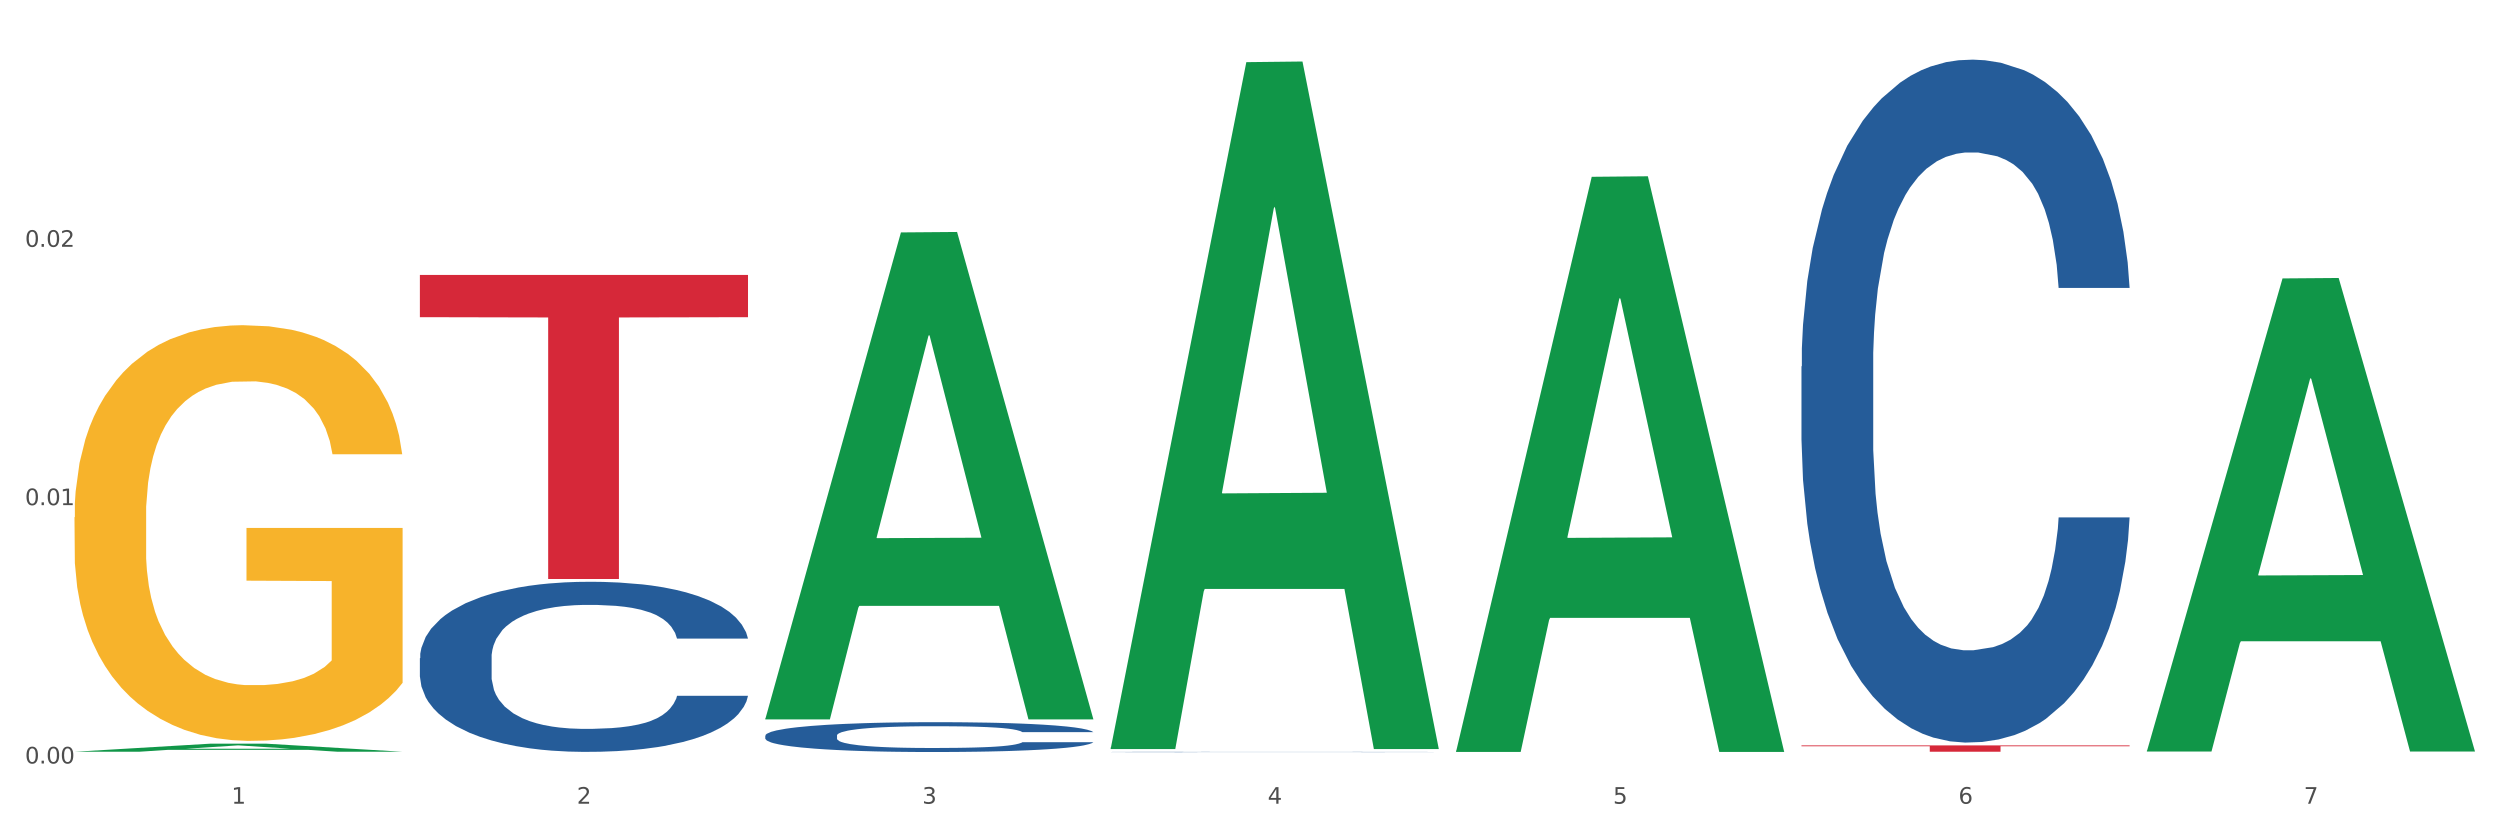 <?xml version="1.0" encoding="utf-8" standalone="no"?>
<!DOCTYPE svg PUBLIC "-//W3C//DTD SVG 1.1//EN"
  "http://www.w3.org/Graphics/SVG/1.1/DTD/svg11.dtd">
<svg xmlns:xlink="http://www.w3.org/1999/xlink" width="1080pt" height="360pt" viewBox="0 0 1080 360" xmlns="http://www.w3.org/2000/svg" version="1.1">
 <rect x="0" y="0" width="1080" height="360" fill="#333333" stroke="none"/>
 <defs>
  <style type="text/css">*{stroke-linejoin: round; stroke-linecap: butt}</style>
 </defs>
 <g id="figure_1">
  <g id="patch_1">
   <path d="M 0 360 
L 1080 360 
L 1080 0 
L 0 0 
z
" style="fill: #ffffff; stroke: #ffffff; stroke-linejoin: miter"/>
  </g>
  <g id="axes_1">
   <g id="matplotlib.axis_1">
    <g id="xtick_1">
     <g id="text_1">
      <!-- 1 -->
      <g style="fill: #4d4d4d" transform="translate(99.997 347.204) scale(0.096 -0.096)">
       <defs>
        <path id="DejaVuSans-31" d="M 794 531 
L 1825 531 
L 1825 4091 
L 703 3866 
L 703 4441 
L 1819 4666 
L 2450 4666 
L 2450 531 
L 3481 531 
L 3481 0 
L 794 0 
L 794 531 
z
" transform="scale(0.016)"/>
       </defs>
       <use xlink:href="#DejaVuSans-31"/>
      </g>
     </g>
    </g>
    <g id="xtick_2">
     <g id="text_2">
      <!-- 2 -->
      <g style="fill: #4d4d4d" transform="translate(249.209 347.204) scale(0.096 -0.096)">
       <defs>
        <path id="DejaVuSans-32" d="M 1228 531 
L 3431 531 
L 3431 0 
L 469 0 
L 469 531 
Q 828 903 1448 1529 
Q 2069 2156 2228 2338 
Q 2531 2678 2651 2914 
Q 2772 3150 2772 3378 
Q 2772 3750 2511 3984 
Q 2250 4219 1831 4219 
Q 1534 4219 1204 4116 
Q 875 4013 500 3803 
L 500 4441 
Q 881 4594 1212 4672 
Q 1544 4750 1819 4750 
Q 2544 4750 2975 4387 
Q 3406 4025 3406 3419 
Q 3406 3131 3298 2873 
Q 3191 2616 2906 2266 
Q 2828 2175 2409 1742 
Q 1991 1309 1228 531 
z
" transform="scale(0.016)"/>
       </defs>
       <use xlink:href="#DejaVuSans-32"/>
      </g>
     </g>
    </g>
    <g id="xtick_3">
     <g id="text_3">
      <!-- 3 -->
      <g style="fill: #4d4d4d" transform="translate(398.421 347.204) scale(0.096 -0.096)">
       <defs>
        <path id="DejaVuSans-33" d="M 2597 2516 
Q 3050 2419 3304 2112 
Q 3559 1806 3559 1356 
Q 3559 666 3084 287 
Q 2609 -91 1734 -91 
Q 1441 -91 1130 -33 
Q 819 25 488 141 
L 488 750 
Q 750 597 1062 519 
Q 1375 441 1716 441 
Q 2309 441 2620 675 
Q 2931 909 2931 1356 
Q 2931 1769 2642 2001 
Q 2353 2234 1838 2234 
L 1294 2234 
L 1294 2753 
L 1863 2753 
Q 2328 2753 2575 2939 
Q 2822 3125 2822 3475 
Q 2822 3834 2567 4026 
Q 2313 4219 1838 4219 
Q 1578 4219 1281 4162 
Q 984 4106 628 3988 
L 628 4550 
Q 988 4650 1302 4700 
Q 1616 4750 1894 4750 
Q 2613 4750 3031 4423 
Q 3450 4097 3450 3541 
Q 3450 3153 3228 2886 
Q 3006 2619 2597 2516 
z
" transform="scale(0.016)"/>
       </defs>
       <use xlink:href="#DejaVuSans-33"/>
      </g>
     </g>
    </g>
    <g id="xtick_4">
     <g id="text_4">
      <!-- 4 -->
      <g style="fill: #4d4d4d" transform="translate(547.634 347.204) scale(0.096 -0.096)">
       <defs>
        <path id="DejaVuSans-34" d="M 2419 4116 
L 825 1625 
L 2419 1625 
L 2419 4116 
z
M 2253 4666 
L 3047 4666 
L 3047 1625 
L 3713 1625 
L 3713 1100 
L 3047 1100 
L 3047 0 
L 2419 0 
L 2419 1100 
L 313 1100 
L 313 1709 
L 2253 4666 
z
" transform="scale(0.016)"/>
       </defs>
       <use xlink:href="#DejaVuSans-34"/>
      </g>
     </g>
    </g>
    <g id="xtick_5">
     <g id="text_5">
      <!-- 5 -->
      <g style="fill: #4d4d4d" transform="translate(696.846 347.204) scale(0.096 -0.096)">
       <defs>
        <path id="DejaVuSans-35" d="M 691 4666 
L 3169 4666 
L 3169 4134 
L 1269 4134 
L 1269 2991 
Q 1406 3038 1543 3061 
Q 1681 3084 1819 3084 
Q 2600 3084 3056 2656 
Q 3513 2228 3513 1497 
Q 3513 744 3044 326 
Q 2575 -91 1722 -91 
Q 1428 -91 1123 -41 
Q 819 9 494 109 
L 494 744 
Q 775 591 1075 516 
Q 1375 441 1709 441 
Q 2250 441 2565 725 
Q 2881 1009 2881 1497 
Q 2881 1984 2565 2268 
Q 2250 2553 1709 2553 
Q 1456 2553 1204 2497 
Q 953 2441 691 2322 
L 691 4666 
z
" transform="scale(0.016)"/>
       </defs>
       <use xlink:href="#DejaVuSans-35"/>
      </g>
     </g>
    </g>
    <g id="xtick_6">
     <g id="text_6">
      <!-- 6 -->
      <g style="fill: #4d4d4d" transform="translate(846.058 347.204) scale(0.096 -0.096)">
       <defs>
        <path id="DejaVuSans-36" d="M 2113 2584 
Q 1688 2584 1439 2293 
Q 1191 2003 1191 1497 
Q 1191 994 1439 701 
Q 1688 409 2113 409 
Q 2538 409 2786 701 
Q 3034 994 3034 1497 
Q 3034 2003 2786 2293 
Q 2538 2584 2113 2584 
z
M 3366 4563 
L 3366 3988 
Q 3128 4100 2886 4159 
Q 2644 4219 2406 4219 
Q 1781 4219 1451 3797 
Q 1122 3375 1075 2522 
Q 1259 2794 1537 2939 
Q 1816 3084 2150 3084 
Q 2853 3084 3261 2657 
Q 3669 2231 3669 1497 
Q 3669 778 3244 343 
Q 2819 -91 2113 -91 
Q 1303 -91 875 529 
Q 447 1150 447 2328 
Q 447 3434 972 4092 
Q 1497 4750 2381 4750 
Q 2619 4750 2861 4703 
Q 3103 4656 3366 4563 
z
" transform="scale(0.016)"/>
       </defs>
       <use xlink:href="#DejaVuSans-36"/>
      </g>
     </g>
    </g>
    <g id="xtick_7">
     <g id="text_7">
      <!-- 7 -->
      <g style="fill: #4d4d4d" transform="translate(995.27 347.204) scale(0.096 -0.096)">
       <defs>
        <path id="DejaVuSans-37" d="M 525 4666 
L 3525 4666 
L 3525 4397 
L 1831 0 
L 1172 0 
L 2766 4134 
L 525 4134 
L 525 4666 
z
" transform="scale(0.016)"/>
       </defs>
       <use xlink:href="#DejaVuSans-37"/>
      </g>
     </g>
    </g>
    <g id="xtick_8"/>
    <g id="xtick_9"/>
    <g id="xtick_10"/>
    <g id="xtick_11"/>
    <g id="xtick_12"/>
    <g id="xtick_13"/>
   </g>
   <g id="matplotlib.axis_2">
    <g id="ytick_1">
     <g id="text_8">
      <!-- 0.00 -->
      <g style="fill: #4d4d4d" transform="translate(10.8 329.835) scale(0.096 -0.096)">
       <defs>
        <path id="DejaVuSans-30" d="M 2034 4250 
Q 1547 4250 1301 3770 
Q 1056 3291 1056 2328 
Q 1056 1369 1301 889 
Q 1547 409 2034 409 
Q 2525 409 2770 889 
Q 3016 1369 3016 2328 
Q 3016 3291 2770 3770 
Q 2525 4250 2034 4250 
z
M 2034 4750 
Q 2819 4750 3233 4129 
Q 3647 3509 3647 2328 
Q 3647 1150 3233 529 
Q 2819 -91 2034 -91 
Q 1250 -91 836 529 
Q 422 1150 422 2328 
Q 422 3509 836 4129 
Q 1250 4750 2034 4750 
z
" transform="scale(0.016)"/>
        <path id="DejaVuSans-2e" d="M 684 794 
L 1344 794 
L 1344 0 
L 684 0 
L 684 794 
z
" transform="scale(0.016)"/>
       </defs>
       <use xlink:href="#DejaVuSans-30"/>
       <use xlink:href="#DejaVuSans-2e" transform="translate(63.623 0)"/>
       <use xlink:href="#DejaVuSans-30" transform="translate(95.41 0)"/>
       <use xlink:href="#DejaVuSans-30" transform="translate(159.033 0)"/>
      </g>
     </g>
    </g>
    <g id="ytick_2">
     <g id="text_9">
      <!-- 0.01 -->
      <g style="fill: #4d4d4d" transform="translate(10.8 218.23) scale(0.096 -0.096)">
       <use xlink:href="#DejaVuSans-30"/>
       <use xlink:href="#DejaVuSans-2e" transform="translate(63.623 0)"/>
       <use xlink:href="#DejaVuSans-30" transform="translate(95.41 0)"/>
       <use xlink:href="#DejaVuSans-31" transform="translate(159.033 0)"/>
      </g>
     </g>
    </g>
    <g id="ytick_3">
     <g id="text_10">
      <!-- 0.02 -->
      <g style="fill: #4d4d4d" transform="translate(10.8 106.626) scale(0.096 -0.096)">
       <use xlink:href="#DejaVuSans-30"/>
       <use xlink:href="#DejaVuSans-2e" transform="translate(63.623 0)"/>
       <use xlink:href="#DejaVuSans-30" transform="translate(95.41 0)"/>
       <use xlink:href="#DejaVuSans-32" transform="translate(159.033 0)"/>
      </g>
     </g>
    </g>
    <g id="ytick_4"/>
    <g id="ytick_5"/>
    <g id="ytick_6"/>
   </g>
   <g id="PolyCollection_1">
    <path d="M 32.175 324.747 
L 32.321 324.744 
L 90.775 321.273 
L 115.034 321.27 
L 173.927 324.754 
L 145.869 324.754 
L 133.155 323.943 
L 72.801 323.943 
L 72.362 323.956 
L 60.087 324.754 
L 32.175 324.754 
L 32.175 324.747 
L 80.4 323.458 
L 125.556 323.455 
L 103.197 322.013 
L 102.905 322.006 
L 102.612 322.016 
L 80.254 323.455 
L 80.4 323.458 
L 32.175 324.747 
z
" clip-path="url(#pb883057578)" style="fill: #109648"/>
    <path d="M 778.236 158.325 
L 778.404 158.055 
L 778.404 150.511 
L 778.906 140.272 
L 780.749 121.411 
L 783.095 107.131 
L 787.117 90.425 
L 789.295 83.42 
L 792.143 75.606 
L 798.008 62.942 
L 804.71 52.165 
L 809.401 46.237 
L 812.92 42.465 
L 820.795 35.729 
L 825.319 32.765 
L 830.011 30.34 
L 834.032 28.723 
L 840.734 26.837 
L 846.096 26.029 
L 852.296 25.759 
L 857.49 26.029 
L 864.359 27.107 
L 874.413 30.34 
L 878.267 32.226 
L 883.461 35.459 
L 888.823 39.77 
L 893.179 44.082 
L 898.206 50.279 
L 903.4 58.362 
L 908.426 68.601 
L 911.945 78.031 
L 914.794 88 
L 917.307 100.125 
L 919.15 113.328 
L 919.988 124.375 
L 889.325 124.375 
L 888.487 114.406 
L 886.812 103.628 
L 885.136 96.353 
L 883.293 90.425 
L 880.445 83.689 
L 877.931 79.378 
L 873.743 74.259 
L 869.889 71.026 
L 866.705 69.14 
L 862.851 67.523 
L 854.641 65.906 
L 848.777 65.906 
L 845.091 66.445 
L 840.567 67.792 
L 836.713 69.678 
L 832.189 72.912 
L 828.67 76.414 
L 825.152 80.995 
L 823.141 84.228 
L 820.125 90.156 
L 818.114 95.006 
L 815.433 103.359 
L 813.925 109.286 
L 811.245 124.645 
L 810.072 135.961 
L 809.569 143.775 
L 809.234 152.397 
L 809.234 194.43 
L 810.239 213.291 
L 811.077 221.374 
L 812.417 230.535 
L 814.931 242.39 
L 818.617 253.976 
L 822.471 262.329 
L 825.654 267.448 
L 828.67 271.221 
L 831.686 274.184 
L 835.372 276.879 
L 838.388 278.496 
L 842.912 280.112 
L 848.274 280.921 
L 852.463 280.921 
L 861.008 279.573 
L 864.862 278.226 
L 868.548 276.34 
L 872.57 273.376 
L 875.753 270.143 
L 877.596 267.718 
L 880.612 262.599 
L 882.958 257.21 
L 884.969 251.013 
L 886.309 245.624 
L 887.817 237.54 
L 888.99 228.379 
L 889.325 223.53 
L 919.988 223.53 
L 919.318 233.229 
L 918.145 242.66 
L 915.799 255.324 
L 913.956 262.599 
L 911.107 271.49 
L 908.091 279.034 
L 903.902 287.387 
L 900.049 293.584 
L 896.027 298.973 
L 891.671 303.823 
L 883.796 310.559 
L 880.947 312.445 
L 874.915 315.678 
L 870.224 317.565 
L 863.354 319.451 
L 856.317 320.528 
L 848.944 320.798 
L 842.41 320.259 
L 835.205 318.642 
L 830.681 317.026 
L 825.654 314.601 
L 819.79 310.829 
L 814.26 306.248 
L 809.066 300.859 
L 804.207 294.662 
L 799.683 287.657 
L 793.819 276.071 
L 789.462 264.754 
L 786.279 254.246 
L 784.101 245.354 
L 781.922 234.038 
L 780.749 226.224 
L 778.906 207.363 
L 778.236 189.849 
L 778.236 158.325 
z
" clip-path="url(#pb883057578)" style="fill: #255c99"/>
    <path d="M 479.812 324.859 
L 479.979 324.859 
L 479.979 324.855 
L 480.482 324.849 
L 482.325 324.838 
L 484.671 324.83 
L 488.692 324.821 
L 490.87 324.817 
L 493.719 324.813 
L 499.583 324.806 
L 506.285 324.8 
L 510.977 324.796 
L 514.496 324.794 
L 522.371 324.79 
L 526.895 324.789 
L 531.586 324.787 
L 535.608 324.787 
L 542.31 324.786 
L 547.672 324.785 
L 553.871 324.785 
L 559.065 324.785 
L 565.935 324.786 
L 575.988 324.787 
L 579.842 324.789 
L 585.036 324.79 
L 590.398 324.793 
L 594.754 324.795 
L 599.781 324.799 
L 604.975 324.803 
L 610.002 324.809 
L 613.521 324.814 
L 616.369 324.82 
L 618.882 324.826 
L 620.726 324.834 
L 621.563 324.84 
L 590.901 324.84 
L 590.063 324.834 
L 588.387 324.828 
L 586.712 324.824 
L 584.869 324.821 
L 582.02 324.817 
L 579.507 324.815 
L 575.318 324.812 
L 571.464 324.81 
L 568.281 324.809 
L 564.427 324.808 
L 556.217 324.807 
L 550.352 324.807 
L 546.666 324.808 
L 542.142 324.808 
L 538.288 324.809 
L 533.764 324.811 
L 530.246 324.813 
L 526.727 324.816 
L 524.716 324.818 
L 521.7 324.821 
L 519.69 324.824 
L 517.009 324.828 
L 515.501 324.832 
L 512.82 324.84 
L 511.647 324.846 
L 511.144 324.851 
L 510.809 324.856 
L 510.809 324.879 
L 511.815 324.89 
L 512.652 324.894 
L 513.993 324.899 
L 516.506 324.906 
L 520.192 324.912 
L 524.046 324.917 
L 527.23 324.92 
L 530.246 324.922 
L 533.262 324.923 
L 536.948 324.925 
L 539.964 324.926 
L 544.488 324.927 
L 549.85 324.927 
L 554.039 324.927 
L 562.584 324.927 
L 566.438 324.926 
L 570.124 324.925 
L 574.145 324.923 
L 577.329 324.921 
L 579.172 324.92 
L 582.188 324.917 
L 584.534 324.914 
L 586.544 324.911 
L 587.885 324.908 
L 589.393 324.903 
L 590.566 324.898 
L 590.901 324.895 
L 621.563 324.895 
L 620.893 324.901 
L 619.72 324.906 
L 617.374 324.913 
L 615.531 324.917 
L 612.683 324.922 
L 609.667 324.926 
L 605.478 324.931 
L 601.624 324.934 
L 597.603 324.937 
L 593.246 324.94 
L 585.371 324.944 
L 582.523 324.945 
L 576.491 324.947 
L 571.799 324.948 
L 564.93 324.949 
L 557.892 324.949 
L 550.52 324.95 
L 543.985 324.949 
L 536.78 324.948 
L 532.256 324.947 
L 527.23 324.946 
L 521.365 324.944 
L 515.836 324.941 
L 510.642 324.938 
L 505.783 324.935 
L 501.259 324.931 
L 495.394 324.925 
L 491.038 324.918 
L 487.854 324.912 
L 485.676 324.907 
L 483.498 324.901 
L 482.325 324.897 
L 480.482 324.886 
L 479.812 324.876 
L 479.812 324.859 
z
" clip-path="url(#pb883057578)" style="fill: #255c99"/>
    <path d="M 330.599 317.773 
L 330.767 317.761 
L 330.767 317.432 
L 331.27 316.984 
L 333.113 316.16 
L 335.459 315.536 
L 339.48 314.807 
L 341.658 314.501 
L 344.507 314.159 
L 350.371 313.606 
L 357.073 313.135 
L 361.765 312.876 
L 365.283 312.712 
L 373.158 312.417 
L 377.682 312.288 
L 382.374 312.182 
L 386.395 312.111 
L 393.098 312.029 
L 398.459 311.994 
L 404.659 311.982 
L 409.853 311.994 
L 416.723 312.041 
L 426.776 312.182 
L 430.63 312.264 
L 435.824 312.406 
L 441.186 312.594 
L 445.542 312.782 
L 450.569 313.053 
L 455.763 313.406 
L 460.79 313.853 
L 464.308 314.265 
L 467.157 314.701 
L 469.67 315.23 
L 471.513 315.807 
L 472.351 316.29 
L 441.688 316.29 
L 440.851 315.854 
L 439.175 315.383 
L 437.5 315.066 
L 435.657 314.807 
L 432.808 314.512 
L 430.295 314.324 
L 426.106 314.1 
L 422.252 313.959 
L 419.069 313.877 
L 415.215 313.806 
L 407.005 313.736 
L 401.14 313.736 
L 397.454 313.759 
L 392.93 313.818 
L 389.076 313.9 
L 384.552 314.042 
L 381.034 314.195 
L 377.515 314.395 
L 375.504 314.536 
L 372.488 314.795 
L 370.478 315.007 
L 367.797 315.372 
L 366.289 315.631 
L 363.608 316.302 
L 362.435 316.796 
L 361.932 317.137 
L 361.597 317.514 
L 361.597 319.35 
L 362.602 320.174 
L 363.44 320.527 
L 364.781 320.927 
L 367.294 321.445 
L 370.98 321.951 
L 374.834 322.316 
L 378.018 322.54 
L 381.034 322.705 
L 384.05 322.834 
L 387.736 322.952 
L 390.752 323.023 
L 395.276 323.093 
L 400.637 323.129 
L 404.826 323.129 
L 413.372 323.07 
L 417.225 323.011 
L 420.912 322.928 
L 424.933 322.799 
L 428.117 322.658 
L 429.96 322.552 
L 432.976 322.328 
L 435.321 322.093 
L 437.332 321.822 
L 438.673 321.587 
L 440.18 321.233 
L 441.353 320.833 
L 441.688 320.621 
L 472.351 320.621 
L 471.681 321.045 
L 470.508 321.457 
L 468.162 322.01 
L 466.319 322.328 
L 463.471 322.717 
L 460.455 323.046 
L 456.266 323.411 
L 452.412 323.682 
L 448.391 323.917 
L 444.034 324.129 
L 436.159 324.423 
L 433.311 324.506 
L 427.279 324.647 
L 422.587 324.729 
L 415.717 324.812 
L 408.68 324.859 
L 401.308 324.871 
L 394.773 324.847 
L 387.568 324.776 
L 383.044 324.706 
L 378.018 324.6 
L 372.153 324.435 
L 366.624 324.235 
L 361.43 324 
L 356.571 323.729 
L 352.047 323.423 
L 346.182 322.917 
L 341.826 322.422 
L 338.642 321.963 
L 336.464 321.575 
L 334.286 321.08 
L 333.113 320.739 
L 331.27 319.915 
L 330.599 319.15 
L 330.599 317.773 
z
" clip-path="url(#pb883057578)" style="fill: #255c99"/>
    <path d="M 181.387 284.344 
L 181.555 284.277 
L 181.555 282.398 
L 182.057 279.847 
L 183.901 275.149 
L 186.246 271.592 
L 190.268 267.431 
L 192.446 265.686 
L 195.294 263.74 
L 201.159 260.585 
L 207.861 257.901 
L 212.552 256.424 
L 216.071 255.485 
L 223.946 253.807 
L 228.47 253.069 
L 233.162 252.464 
L 237.183 252.062 
L 243.885 251.592 
L 249.247 251.391 
L 255.447 251.324 
L 260.641 251.391 
L 267.511 251.659 
L 277.564 252.464 
L 281.418 252.934 
L 286.612 253.74 
L 291.974 254.814 
L 296.33 255.887 
L 301.357 257.431 
L 306.551 259.444 
L 311.578 261.995 
L 315.096 264.344 
L 317.945 266.827 
L 320.458 269.847 
L 322.301 273.136 
L 323.139 275.888 
L 292.476 275.888 
L 291.638 273.404 
L 289.963 270.72 
L 288.287 268.908 
L 286.444 267.431 
L 283.596 265.753 
L 281.083 264.679 
L 276.894 263.404 
L 273.04 262.599 
L 269.856 262.129 
L 266.003 261.726 
L 257.792 261.324 
L 251.928 261.324 
L 248.242 261.458 
L 243.718 261.793 
L 239.864 262.263 
L 235.34 263.069 
L 231.821 263.941 
L 228.303 265.082 
L 226.292 265.888 
L 223.276 267.364 
L 221.265 268.572 
L 218.584 270.653 
L 217.076 272.129 
L 214.396 275.955 
L 213.223 278.774 
L 212.72 280.72 
L 212.385 282.868 
L 212.385 293.338 
L 213.39 298.036 
L 214.228 300.049 
L 215.568 302.331 
L 218.082 305.284 
L 221.768 308.17 
L 225.622 310.251 
L 228.805 311.526 
L 231.821 312.465 
L 234.837 313.204 
L 238.524 313.875 
L 241.54 314.278 
L 246.064 314.68 
L 251.425 314.882 
L 255.614 314.882 
L 264.159 314.546 
L 268.013 314.21 
L 271.699 313.741 
L 275.721 313.002 
L 278.904 312.197 
L 280.747 311.593 
L 283.763 310.318 
L 286.109 308.975 
L 288.12 307.432 
L 289.46 306.089 
L 290.968 304.076 
L 292.141 301.794 
L 292.476 300.586 
L 323.139 300.586 
L 322.469 303.002 
L 321.296 305.351 
L 318.95 308.506 
L 317.107 310.318 
L 314.258 312.533 
L 311.242 314.412 
L 307.054 316.492 
L 303.2 318.036 
L 299.178 319.378 
L 294.822 320.586 
L 286.947 322.264 
L 284.099 322.734 
L 278.067 323.539 
L 273.375 324.009 
L 266.505 324.479 
L 259.468 324.747 
L 252.095 324.815 
L 245.561 324.68 
L 238.356 324.278 
L 233.832 323.875 
L 228.805 323.271 
L 222.941 322.331 
L 217.412 321.19 
L 212.217 319.848 
L 207.358 318.304 
L 202.834 316.559 
L 196.97 313.673 
L 192.613 310.855 
L 189.43 308.237 
L 187.252 306.022 
L 185.073 303.204 
L 183.901 301.257 
L 182.057 296.559 
L 181.387 292.197 
L 181.387 284.344 
z
" clip-path="url(#pb883057578)" style="fill: #255c99"/>
    <path d="M 32.175 223.464 
L 32.342 223.3 
L 32.342 217.396 
L 32.677 212.311 
L 34.351 200.01 
L 36.861 189.841 
L 38.702 184.429 
L 40.543 180 
L 42.719 175.572 
L 45.396 170.98 
L 50.25 164.255 
L 53.262 160.811 
L 56.944 157.203 
L 63.638 151.954 
L 68.492 149.002 
L 73.512 146.542 
L 81.713 143.589 
L 87.068 142.277 
L 92.758 141.293 
L 99.62 140.637 
L 104.808 140.473 
L 116.188 140.965 
L 125.895 142.441 
L 130.581 143.589 
L 136.606 145.558 
L 139.786 146.87 
L 144.974 149.494 
L 150.329 152.938 
L 154.011 155.89 
L 159.534 161.467 
L 163.718 167.043 
L 167.567 173.932 
L 169.575 178.688 
L 171.082 183.117 
L 172.42 188.201 
L 173.759 196.238 
L 143.635 196.238 
L 142.463 190.497 
L 140.623 185.085 
L 137.945 179.836 
L 135.602 176.556 
L 131.585 172.456 
L 127.903 169.832 
L 124.054 167.863 
L 119.368 166.223 
L 115.686 165.403 
L 110.498 164.747 
L 100.289 164.911 
L 93.428 166.223 
L 88.742 167.863 
L 85.729 169.34 
L 83.052 170.98 
L 80.039 173.276 
L 76.525 176.72 
L 74.014 179.836 
L 71.504 183.773 
L 69.496 187.709 
L 67.655 192.301 
L 66.149 197.222 
L 64.977 202.306 
L 63.973 208.539 
L 63.136 218.872 
L 63.136 241.342 
L 63.471 246.426 
L 64.308 253.151 
L 65.312 258.235 
L 66.985 264.304 
L 68.492 268.404 
L 71.337 274.308 
L 74.516 279.229 
L 77.027 282.345 
L 79.537 284.969 
L 83.888 288.578 
L 88.742 291.53 
L 92.926 293.334 
L 98.616 294.974 
L 102.465 295.63 
L 105.812 295.958 
L 114.013 295.958 
L 119.87 295.466 
L 126.397 294.318 
L 131.418 292.842 
L 135.602 291.038 
L 140.288 288.086 
L 143.3 285.297 
L 143.3 251.018 
L 106.482 250.854 
L 106.482 228.057 
L 173.927 228.057 
L 173.927 294.974 
L 171.082 298.419 
L 167.902 301.535 
L 164.555 304.323 
L 159.534 307.767 
L 153.509 311.048 
L 148.154 313.344 
L 142.463 315.312 
L 135.769 317.116 
L 127.067 318.756 
L 121.711 319.412 
L 115.017 319.904 
L 107.151 320.068 
L 100.289 319.74 
L 93.595 318.92 
L 86.566 317.444 
L 79.704 315.312 
L 74.516 313.18 
L 69.328 310.556 
L 63.806 307.111 
L 59.454 303.831 
L 56.107 300.879 
L 52.425 297.106 
L 48.409 292.186 
L 45.396 287.758 
L 42.719 283.165 
L 39.873 277.261 
L 37.865 272.176 
L 35.857 265.78 
L 34.685 261.023 
L 33.347 253.643 
L 32.342 243.31 
L 32.175 223.464 
z
" clip-path="url(#pb883057578)" style="fill: #f7b32b"/>
    <path d="M 778.236 322 
L 919.988 322 
L 919.988 322.383 
L 864.228 322.386 
L 864.228 324.759 
L 833.66 324.759 
L 833.66 322.386 
L 778.236 322.383 
L 778.236 322.002 
L 778.236 322 
z
" clip-path="url(#pb883057578)" style="fill: #d62839"/>
    <path d="M 181.387 118.763 
L 323.139 118.763 
L 323.139 137.017 
L 267.379 137.141 
L 267.379 250.122 
L 236.811 250.122 
L 236.811 137.141 
L 181.387 137.017 
L 181.387 118.886 
L 181.387 118.763 
z
" clip-path="url(#pb883057578)" style="fill: #d62839"/>
    <path d="M 927.448 324.289 
L 927.595 324.097 
L 986.049 120.279 
L 1010.307 120.086 
L 1069.2 324.673 
L 1041.142 324.673 
L 1028.428 277.032 
L 968.074 277.032 
L 967.636 277.801 
L 955.36 324.673 
L 927.448 324.673 
L 927.448 324.289 
L 975.673 248.601 
L 1020.829 248.409 
L 998.47 163.693 
L 998.178 163.309 
L 997.886 163.885 
L 975.527 248.409 
L 975.673 248.601 
L 927.448 324.289 
z
" clip-path="url(#pb883057578)" style="fill: #109648"/>
    <path d="M 629.024 324.364 
L 629.17 324.13 
L 687.624 76.38 
L 711.883 76.146 
L 770.776 324.831 
L 742.717 324.831 
L 730.004 266.921 
L 669.65 266.921 
L 669.211 267.855 
L 656.936 324.831 
L 629.024 324.831 
L 629.024 324.364 
L 677.249 232.362 
L 722.405 232.129 
L 700.046 129.152 
L 699.754 128.685 
L 699.461 129.386 
L 677.103 232.129 
L 677.249 232.362 
L 629.024 324.364 
z
" clip-path="url(#pb883057578)" style="fill: #109648"/>
    <path d="M 479.812 323.025 
L 479.958 322.747 
L 538.412 26.849 
L 562.671 26.57 
L 621.563 323.583 
L 593.505 323.583 
L 580.791 254.42 
L 520.437 254.42 
L 519.999 255.535 
L 507.724 323.583 
L 479.812 323.583 
L 479.812 323.025 
L 528.036 213.145 
L 573.192 212.866 
L 550.834 89.877 
L 550.541 89.32 
L 550.249 90.156 
L 527.89 212.866 
L 528.036 213.145 
L 479.812 323.025 
z
" clip-path="url(#pb883057578)" style="fill: #109648"/>
    <path d="M 330.599 310.385 
L 330.746 310.187 
L 389.2 100.404 
L 413.458 100.207 
L 472.351 310.78 
L 444.293 310.78 
L 431.579 261.745 
L 371.225 261.745 
L 370.787 262.536 
L 358.511 310.78 
L 330.599 310.78 
L 330.599 310.385 
L 378.824 232.482 
L 423.98 232.285 
L 401.621 145.089 
L 401.329 144.694 
L 401.037 145.287 
L 378.678 232.285 
L 378.824 232.482 
L 330.599 310.385 
z
" clip-path="url(#pb883057578)" style="fill: #109648"/>
   </g>
  </g>
 </g>
 <defs>
  <clipPath id="pb883057578">
   <rect x="32.175" y="10.8" width="1037.025" height="329.109"/>
  </clipPath>
 </defs>
</svg>
